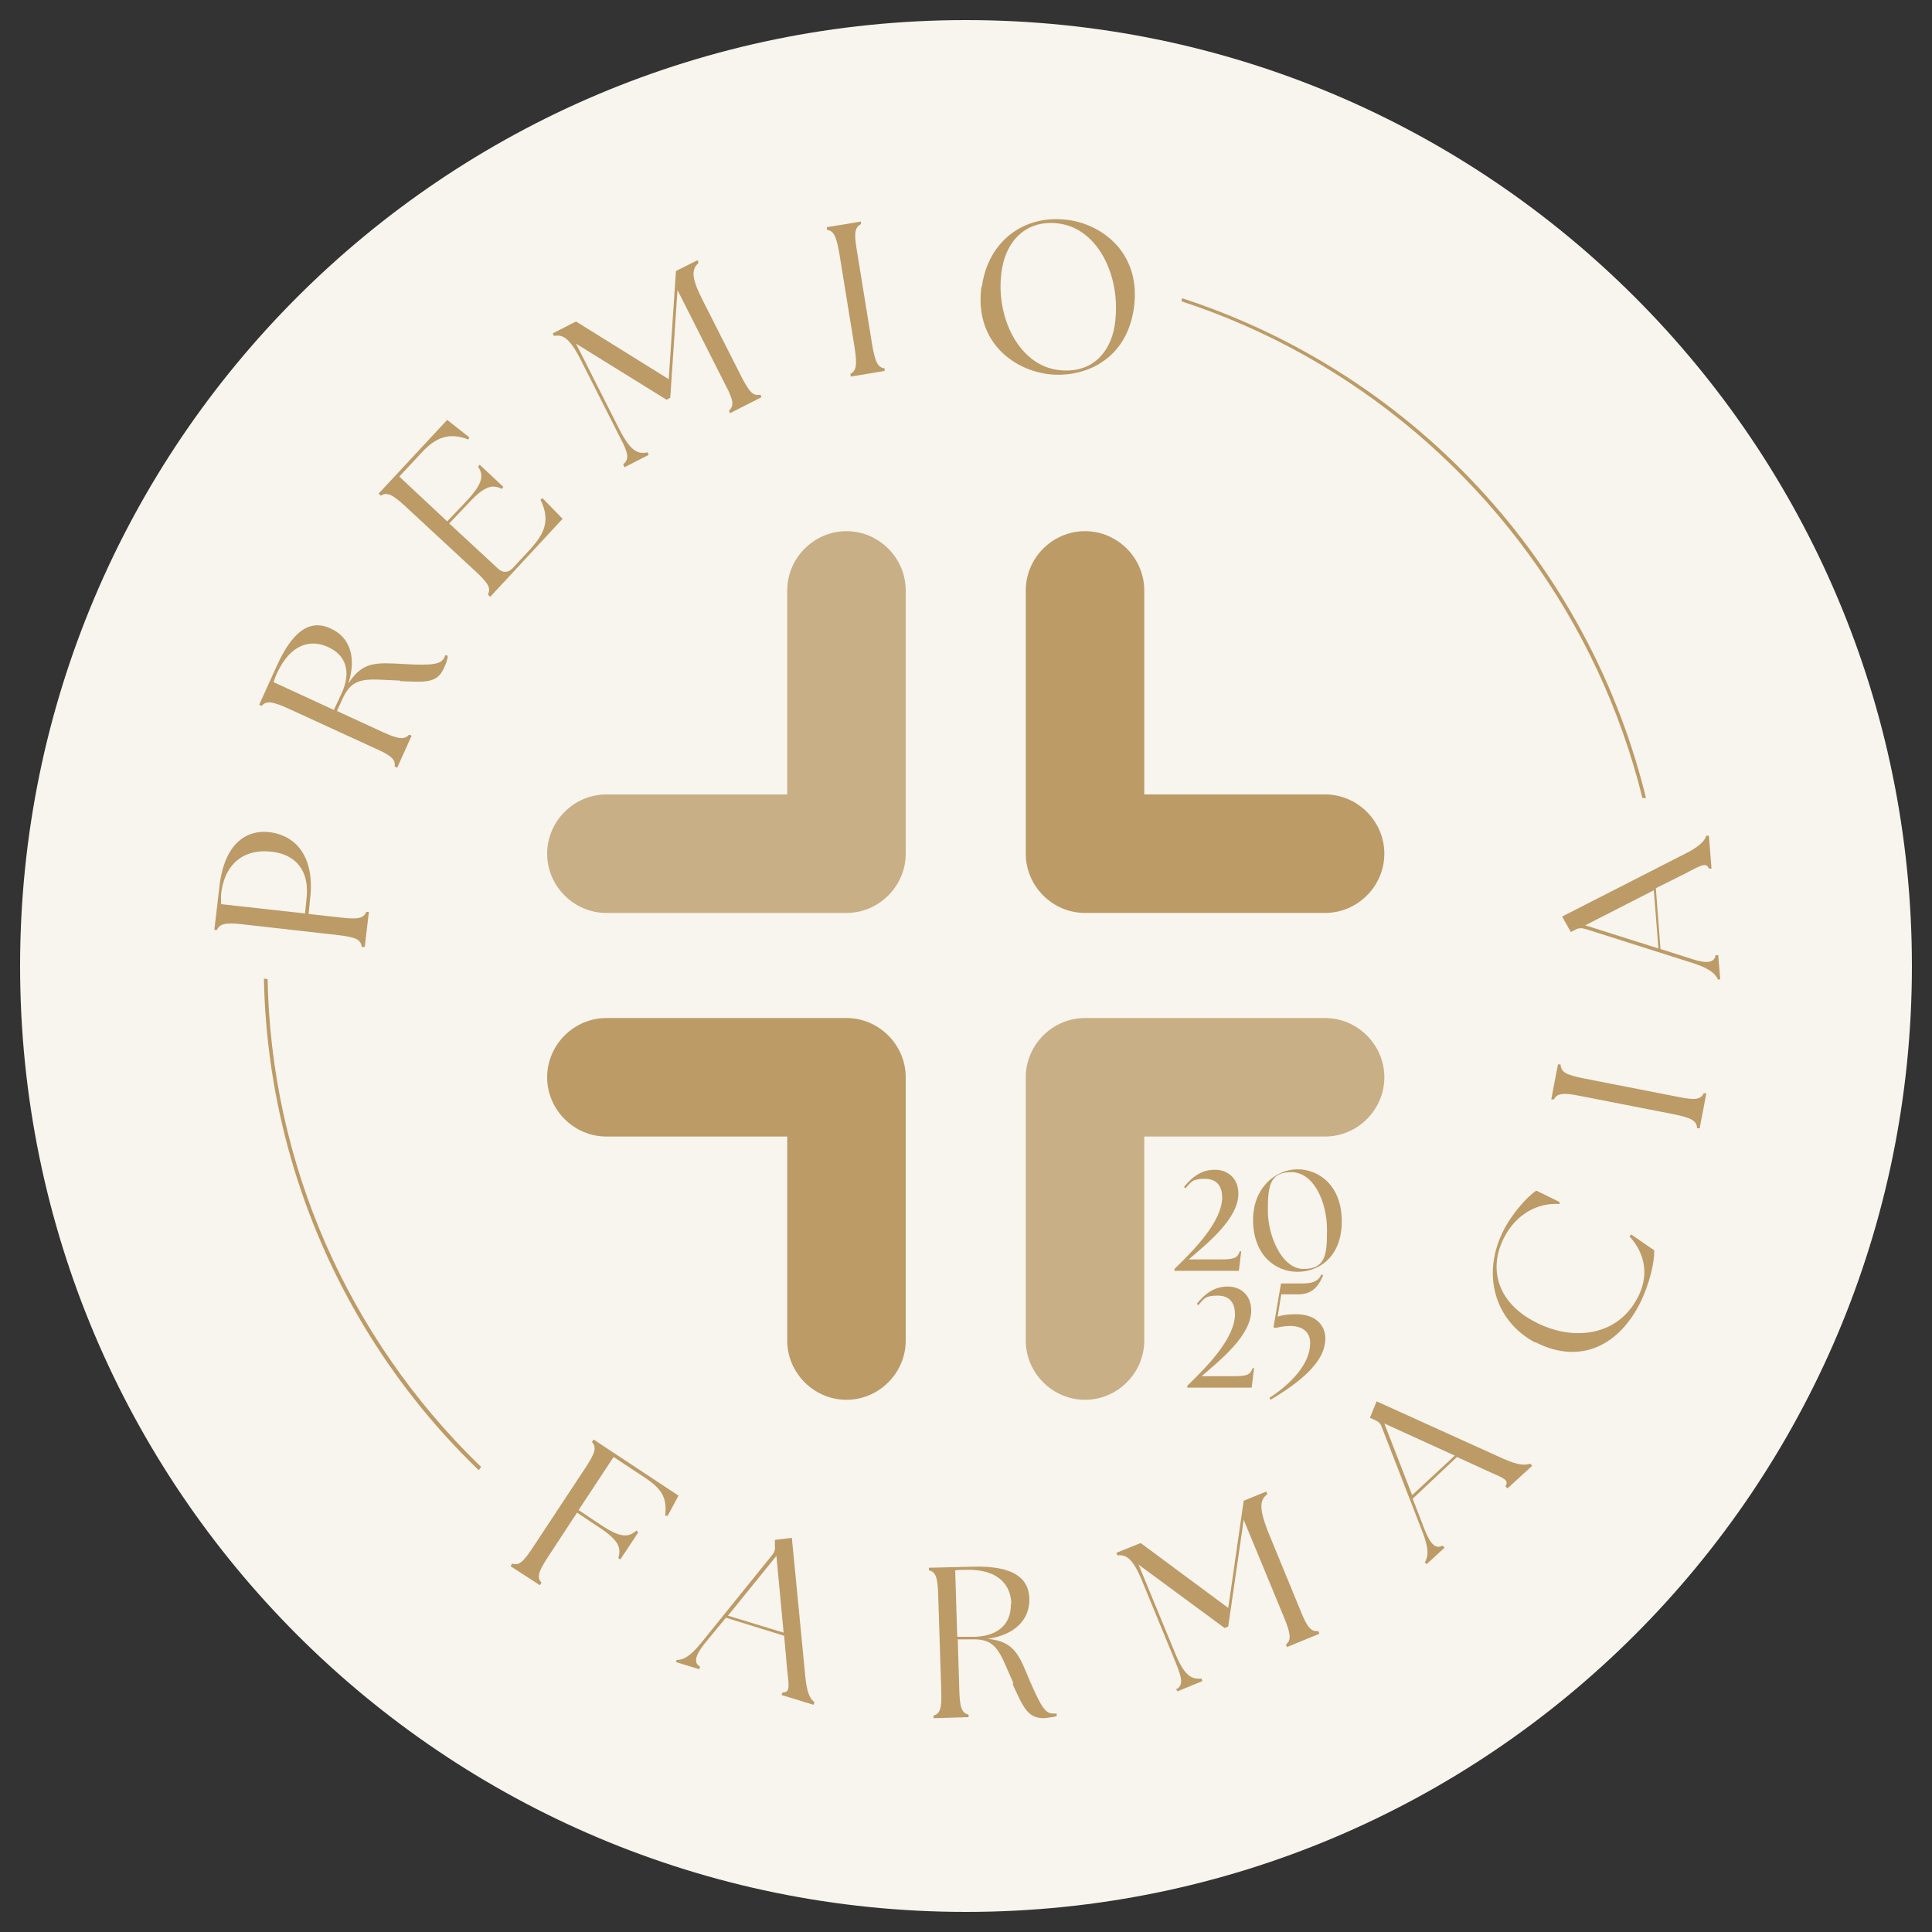 <svg viewBox="0 0 375 375" xmlns:xlink="http://www.w3.org/1999/xlink" version="1.1" xmlns="http://www.w3.org/2000/svg" id="Capa_1">
  
  <rect x="0" y="0" width="375" height="375" fill="#333333" stroke="none"/>
  
  <defs>
    <style>
      .st0 {
        fill: #f8f5ef;
      }

      .st1 {
        fill: none;
      }

      .st2 {
        clip-path: url(#clippath-1);
      }

      .st3 {
        fill: #c9af85;
      }

      .st4 {
        fill: #bc9b66;
      }

      .st5 {
        clip-path: url(#clippath-2);
      }

      .st6 {
        clip-path: url(#clippath);
      }
    </style>
    <clipPath id="clippath">
      <rect transform="translate(-6.9 368.14) rotate(-87.9)" height="272.7" width="272.7" y="51.3" x="51.14" class="st1"></rect>
    </clipPath>
    <clipPath id="clippath-1">
      <rect transform="translate(-6.59 367.64) rotate(-87.9)" height="272.3" width="272.3" y="51.09" x="51.24" class="st1"></rect>
    </clipPath>
    <clipPath id="clippath-2">
      <circle r="136.1" cy="187.3" cx="187.3" class="st1"></circle>
    </clipPath>
  </defs>
  <g data-name="Capa_1" id="Capa_11">
    <g id="Capa_2">
      <path d="M371.1,187.5c0,101.4-82.2,183.6-183.6,183.6S3.9,288.9,3.9,187.5,86.1,3.9,187.5,3.9s183.6,82.2,183.6,183.6" class="st0"></path>
      <circle r="166.1" cy="187.5" cx="187.5" class="st1"></circle>
      <g class="st6">
        <g class="st2">
          <g class="st5">
            <path d="M187.3,324.2h-5c-75.4-2.7-134.6-66.3-131.8-141.8,1.3-36.5,16.8-70.4,43.6-95.3s61.6-37.9,98.2-36.6c75.4,2.7,134.6,66.3,131.8,141.8-2.7,73.7-63.5,131.9-136.7,131.9h-.1ZM187.2,51.9c-72.4,0-132.6,57.5-135.2,130.5-2.7,74.6,55.8,137.5,130.4,140.2h5c72.4,0,132.6-57.5,135.2-130.5,2.7-74.6-55.8-137.5-130.4-140.2h-5,0Z" class="st4"></path>
          </g>
        </g>
      </g>
      <path d="M257.2,154.2h-35.1v-39.6c0-6.3-5.2-11.5-11.5-11.5s-11.5,5.2-11.5,11.5v51.1c0,6.3,5.2,11.5,11.5,11.5h46.6c6.3,0,11.5-5.2,11.5-11.5s-5.2-11.5-11.5-11.5" class="st4"></path>
      <path d="M257.2,220.6h-35.1v39.6c0,6.3-5.2,11.5-11.5,11.5s-11.5-5.2-11.5-11.5v-51.1c0-6.3,5.2-11.5,11.5-11.5h46.6c6.3,0,11.5,5.2,11.5,11.5s-5.2,11.5-11.5,11.5" class="st3"></path>
      <path d="M117.7,220.6h35.1v39.6c0,6.3,5.2,11.5,11.5,11.5s11.5-5.2,11.5-11.5v-51.1c0-6.3-5.2-11.5-11.5-11.5h-46.6c-6.3,0-11.5,5.2-11.5,11.5s5.2,11.5,11.5,11.5" class="st4"></path>
      <path d="M117.7,154.2h35.1v-39.6c0-6.3,5.2-11.5,11.5-11.5s11.5,5.2,11.5,11.5v51.1c0,6.3-5.2,11.5-11.5,11.5h-46.6c-6.3,0-11.5-5.2-11.5-11.5s5.2-11.5,11.5-11.5" class="st3"></path>
      <rect height="172.9" width="172.9" y="101" x="101" class="st1"></rect>
      <path d="M332.4,154.9c.5,0,1.1,0,1.6.2.5.1,1.1.3,1.6.5s1,.5,1.4.8c.5.3.9.7,1.3,1.1.4.4.7.8,1,1.3s.6.9.8,1.5c.2.5.4,1,.5,1.6.1.5.2,1.1.1,1.6-.2,4.8-.7,9.6-1.3,14.4-.6,4.8-1.4,9.6-2.4,14.3s-2.1,9.4-3.5,14.1c-1.3,4.6-2.8,9.2-4.5,13.8-1.7,4.5-3.5,9-5.6,13.4-2,4.4-4.2,8.7-6.6,12.9s-4.9,8.4-7.5,12.4c-2.7,4-5.5,8-8.5,11.8s-6.1,7.5-9.3,11.1c-3.3,3.6-6.6,7-10.1,10.4s-7.2,6.5-10.9,9.5c-3.8,3-7.6,5.9-11.6,8.7-4,2.7-8.1,5.3-12.2,7.8-4.2,2.4-8.4,4.7-12.8,6.8-4.4,2.1-8.8,4.1-13.3,5.8-4.5,1.8-9.1,3.4-13.7,4.8-.5.1-1.1.2-1.6.3h-1.6c-.5,0-1.1-.2-1.6-.4-.5-.2-1-.4-1.5-.7-.5-.3-.9-.6-1.3-.9-.4-.4-.8-.8-1.1-1.2-.3-.4-.6-.9-.9-1.4-.2-.5-.4-1-.6-1.5l-4.3-16.4c-.2-.5-.3-1.1-.3-1.7v-1.7c0-.6.2-1.1.4-1.7.2-.5.4-1.1.7-1.5s.6-1,1-1.4.8-.8,1.2-1.2.9-.6,1.4-.9c.5-.2,1-.4,1.6-.6,3.7-1.2,7.4-2.5,11-4s7.2-3.1,10.7-4.8c3.5-1.7,6.9-3.6,10.3-5.6,3.4-2,6.6-4.1,9.9-6.3,3.2-2.2,6.3-4.6,9.3-7.1s6-5.1,8.8-7.7c2.8-2.7,5.6-5.5,8.2-8.4s5.1-5.9,7.5-9,4.7-6.3,6.8-9.5,4.2-6.6,6.1-10,3.7-6.9,5.3-10.4,3.2-7.1,4.5-10.8c1.4-3.7,2.6-7.4,3.7-11.1,1.1-3.7,2.1-7.5,2.9-11.4.8-3.8,1.5-7.7,2-11.5.5-3.9.9-7.8,1.1-11.7,0-.6,0-1.1.2-1.7.1-.6.3-1.1.5-1.6s.5-1,.8-1.5.7-.9,1.1-1.3c.4-.4.9-.7,1.3-1,.5-.3,1-.6,1.5-.8s1.1-.4,1.6-.4,1.1-.1,1.7-.1h17.2Z" class="st0"></path>
      <path d="M309.4,286.4c.3.4.6.9.9,1.4.2.5.4,1,.6,1.5.1.5.2,1.1.3,1.6v1.6c0,.5-.2,1.1-.3,1.6-.2.5-.4,1-.7,1.5-.3.5-.6.9-.9,1.4-.4.4-.7.8-1.2,1.2-3.9,2.9-7.9,5.6-12,8.1-4.1,2.6-8.3,5-12.6,7.2-4.3,2.2-8.6,4.3-13.1,6.2-4.4,1.9-9,3.6-13.5,5.2-4.6,1.6-9.2,3-13.9,4.2s-9.4,2.2-14.2,3.1-9.5,1.5-14.4,2c-4.8.5-9.6.8-14.5.9s-9.7,0-14.5-.2c-4.8-.3-9.6-.7-14.4-1.3-4.8-.6-9.6-1.4-14.3-2.4s-9.4-2.1-14.1-3.5c-4.6-1.3-9.2-2.9-13.8-4.5s-9-3.6-13.4-5.6-8.7-4.2-12.9-6.6c-4.2-2.4-8.3-4.9-12.4-7.6-.4-.3-.9-.7-1.2-1.1-.4-.4-.7-.8-1-1.3s-.5-1-.7-1.5-.3-1-.4-1.6v-1.6c0-.5,0-1.1.2-1.6,0-.5.3-1.1.5-1.6s.5-1,.8-1.4l10-13.7c.3-.5.7-.9,1.1-1.3s.9-.7,1.3-1c.5-.3,1-.6,1.5-.8.5-.2,1.1-.4,1.6-.4s1.1-.1,1.7-.1,1.1,0,1.7.2,1.1.3,1.6.6c.5.2,1,.5,1.5.9,3.3,2.1,6.6,4.1,10.1,6,3.4,1.9,6.9,3.6,10.5,5.2,3.6,1.6,7.2,3.1,10.8,4.4,3.7,1.3,7.4,2.5,11.1,3.6,3.8,1.1,7.6,2,11.4,2.8,3.8.8,7.7,1.4,11.6,1.9,3.9.5,7.8.8,11.7,1s7.8.3,11.7.2c3.9,0,7.8-.3,11.7-.7,3.9-.4,7.8-.9,11.6-1.6s7.7-1.5,11.5-2.5,7.5-2.1,11.2-3.3c3.7-1.2,7.4-2.6,11-4.2,3.6-1.5,7.1-3.2,10.6-5s6.9-3.7,10.2-5.7c3.3-2,6.6-4.2,9.8-6.5.4-.4.9-.7,1.4-.9.5-.3,1-.5,1.6-.6s1.1-.3,1.7-.3h1.7c.6,0,1.1.2,1.7.4.5.2,1.1.4,1.5.7.5.3,1,.6,1.4,1l1.2,1.2,10.7,13.2h-.3Z" class="st0"></path>
      <path d="M40,188.2c-.5,0-1-.2-1.5-.4s-1-.4-1.4-.7-.9-.6-1.3-.9c-.4-.4-.7-.7-1.1-1.2-.3-.4-.6-.9-.8-1.3-.2-.5-.4-1-.5-1.5s-.2-1-.2-1.6v-1.6c.8-4.5,1.9-9.1,3-13.5,1.2-4.5,2.5-8.9,4.1-13.3,1.5-4.4,3.2-8.7,5.1-12.9,1.9-4.2,3.9-8.4,6-12.5,2.2-4.1,4.5-8.1,7-12s5.1-7.7,7.9-11.4c2.8-3.7,5.7-7.3,8.7-10.8s6.2-6.9,9.5-10.1,6.7-6.4,10.2-9.3c3.5-3,7.2-5.8,10.9-8.5,3.8-2.7,7.6-5.3,11.5-7.7s8-4.7,12.1-6.8,8.3-4,12.6-5.8,8.6-3.4,13-4.9,8.8-2.7,13.3-3.9c4.5-1.1,9-2.1,13.6-2.8h1.6c.5,0,1,0,1.5.3.5,0,1,.3,1.5.6.5.2.9.5,1.3.8.4.3.8.7,1.2,1.1.3.4.7.8.9,1.3.3.5.5.9.7,1.4s.3,1,.4,1.5l2,16.1c0,.5.1,1.1,0,1.6,0,.5-.1,1.1-.2,1.6-.1.5-.3,1-.6,1.5-.2.5-.5.9-.8,1.4s-.7.8-1.1,1.2c-.4.4-.8.7-1.3.9s-1,.5-1.5.7-1,.3-1.6.4c-3.7.7-7.3,1.5-10.9,2.4-3.6.9-7.2,2-10.7,3.2s-7,2.5-10.5,4c-3.4,1.5-6.8,3.1-10.1,4.8-3.3,1.7-6.6,3.6-9.8,5.5-3.2,2-6.3,4-9.3,6.2s-6,4.5-8.8,6.9c-2.9,2.4-5.6,4.9-8.3,7.6-2.7,2.6-5.2,5.3-7.7,8.2s-4.8,5.7-7,8.7-4.4,6.1-6.4,9.2-3.9,6.4-5.7,9.7c-1.8,3.3-3.4,6.6-4.9,10.1-1.5,3.4-2.9,6.9-4.2,10.4-1.3,3.5-2.4,7.1-3.4,10.7-1,3.6-1.8,7.2-2.6,10.9,0,.5-.2,1.1-.4,1.6-.2.5-.4,1-.7,1.5s-.6.9-1,1.3c-.4.4-.8.8-1.2,1.1s-.9.6-1.4.8-1,.4-1.5.5-1.1.2-1.6.2-1.1,0-1.6-.1l-16.1-2.2v-.2h.1Z" class="st0"></path>
      <path d="M51.1,115.4c-.4-.3-.7-.6-1-.9s-.6-.7-.8-1.1-.5-.8-.6-1.2c-.2-.4-.3-.9-.4-1.3v-1.4c0-.5,0-.9.2-1.4,0-.5.2-.9.4-1.3s.4-.8.7-1.2c2.5-3.3,5.1-6.4,7.8-9.5s5.5-6,8.5-8.8c2.9-2.8,6-5.6,9.1-8.2s6.4-5.1,9.7-7.4c3.3-2.4,6.8-4.6,10.3-6.7s7.1-4.1,10.8-5.9c3.7-1.8,7.4-3.5,11.2-5,3.8-1.5,7.6-2.9,11.5-4.2,3.9-1.3,7.8-2.3,11.8-3.3,4-.9,8-1.7,12-2.4s8.1-1.1,12.2-1.5,8.2-.5,12.2-.5,8.2,0,12.2.4,8.1.7,12.2,1.3c4,.6,8.1,1.4,12,2.3,4,.9,7.9,2,11.8,3.2.4.2.9.4,1.3.6.4.2.8.5,1.1.8s.7.7.9,1c.3.4.5.8.7,1.2s.4.9.5,1.3c.1.4.2.9.2,1.4v1.4c0,.5-.2.9-.3,1.4l-4.9,13.5c-.2.5-.3.9-.6,1.3-.2.4-.5.8-.8,1.2-.3.4-.7.7-1,1-.4.3-.8.5-1.2.8s-.9.4-1.3.5c-.5,0-.9.2-1.4.2h-1.4c-.5,0-.9-.2-1.4-.3-3.2-.9-6.4-1.8-9.6-2.5-3.2-.7-6.5-1.3-9.7-1.8-3.3-.5-6.6-.8-9.9-1-3.3-.2-6.6-.3-9.9-.3s-6.6.2-9.9.5c-3.3.3-6.6.7-9.8,1.2-3.3.5-6.5,1.2-9.7,1.9-3.2.8-6.4,1.7-9.5,2.7s-6.2,2.1-9.3,3.4-6.1,2.6-9,4.1c-3,1.5-5.9,3-8.7,4.7s-5.6,3.5-8.3,5.4c-2.7,1.9-5.3,3.9-7.9,6s-5,4.3-7.4,6.6c-2.4,2.3-4.7,4.6-6.9,7.1-2.2,2.4-4.3,5-6.4,7.6-.3.4-.6.8-.9,1.1-.3.3-.7.6-1.1.9s-.8.5-1.3.6c-.4.2-.9.3-1.4.4h-1.4c-.5,0-1,0-1.4-.2-.5,0-.9-.3-1.4-.5-.4-.2-.8-.4-1.2-.7l-11.8-8.2-.4-.3h0Z" class="st0"></path>
      <g>
        <g>
          <path d="M70.2,183.7c-.2-1.3-1.1-1.8-4.6-2.2l-18.6-2.1c-3.4-.4-4.4,0-4.9,1.1h-.5l1-8.5c1-8.6,5.5-10.9,9.5-10.5,5.6.6,9,5.1,8.1,12.9l-.3,3,6.3.7c3.4.4,4.4.1,4.9-1.1h.5l-.8,6.8h-.6v-.1ZM52.5,165.3c-4.5-.5-8.9,1.7-9.6,8.4v1.8l16.3,1.8.3-2.9c.6-5.3-2-8.6-6.9-9.1h-.1Z" class="st4"></path>
          <path d="M77.7,132.1c-6.3-.2-9.1-1.1-11.2,3.5l-1.1,2.4,8.9,4.1c3.1,1.4,4.2,1.5,5.1.5l.5.2-2.8,6.2-.5-.2c.2-1.3-.5-2.1-3.7-3.5l-17-7.8c-3.1-1.4-4.2-1.5-5.1-.5l-.5-.2,3.4-7.5c3.5-7.8,7.1-8.9,10.5-7.3,3.6,1.6,5.1,5.5,3.4,10.7,2.8-4.4,5.4-4.1,11-3.8,5.4.3,7,0,7.6-1.2s.2-.4.2-.6l.5.2c0,.7-.4,1.7-.8,2.5-1.3,2.9-3.8,2.6-8.5,2.4h0l.1-.1ZM63.7,125.6c-3.4-1.6-7.3-.6-9.9,5-.3.6-.5,1.2-.7,1.8l11.7,5.4,1.5-3.2c2-4.4.7-7.5-2.6-9Z" class="st4"></path>
          <path d="M95.1,115.8l-.4-.4c.6-1.2.2-2.1-2.4-4.5l-13.7-12.7c-2.5-2.3-3.5-2.7-4.7-2l-.4-.4,13.3-14.3,4.3,3.4-.2.4c-3.7-1.4-6.3-.5-9.2,2.7l-4.2,4.5,9.3,8.7,3.7-3.9c3.3-3.5,3.4-5.1,2.3-6.7l.3-.4,4.6,4.3-.3.4c-1.7-.9-3.3-.7-6.5,2.8l-3.7,3.9,9.5,8.8c.9.8,1.8.8,2.7,0l3.7-4c2.7-3,3.7-5.6,1.8-9.4l.4-.3,3.9,4-14.1,15.2h0v-.1Z" class="st4"></path>
          <path d="M121.1,90c1-.9.9-2-.7-5l-7.7-15.2c-2.2-4.3-3.5-4.9-5.2-4.6l-.2-.5,4.5-2.3,18,11.2,1.4-21,4.2-2.1.2.5c-1.3,1.2-1.5,2.7.6,6.9l7.7,15.2c1.6,3.1,2.3,3.8,3.7,3.5l.2.5-6.1,3.1-.2-.5c1-.9.9-2-.7-5l-9.3-18.4-1.4,20.9-.7.4-17.6-10.9,8.4,16.6c2.2,4.3,3.6,4.9,5.5,4.5l.2.5-4.7,2.4-.2-.5v-.2h.1Z" class="st4"></path>
          <path d="M165,72.6c1.2-.6,1.4-1.6.9-5l-3-18.5c-.6-3.4-1.1-4.3-2.4-4.5v-.5l6.6-1.1v.5c-1.1.6-1.4,1.6-.8,5l3,18.5c.6,3.4,1.1,4.3,2.4,4.5v.5l-6.6,1.1v-.5h-.1Z" class="st4"></path>
          <path d="M190.6,55.5c1.2-8.5,8-14,16.8-12.8,7,1,14.1,6.8,12.7,17-1.4,10.3-9.8,13.8-16.8,12.9-7.1-1-14.2-6.7-12.8-17h.1v-.1ZM216.5,62c.9-8.7-3.5-17.6-10.9-18.6-6.3-.9-10.7,3.3-11.3,10.2-.8,8.4,3.6,17.2,11,18.2,6.7.9,10.6-3.5,11.2-9.7h0v-.1Z" class="st4"></path>
        </g>
        <g>
          <path d="M99.4,303.5c1.3.4,2.1-.2,4-3.1l10.3-15.6c1.9-2.9,2.1-3.9,1.2-4.9l.3-.5,16.5,10.9-2.1,3.9h-.5c.4-3.3-.5-5.1-3.8-7.3l-6.2-4.1-6.8,10.3,4.2,2.8c4,2.7,5.5,2.5,7,1.2l.4.3-3.5,5.3-.4-.3c.6-1.9.2-3.4-3.8-6l-4.2-2.8-5.7,8.7c-1.9,2.9-2.1,3.9-1.2,4.9l-.3.5-5.7-3.7.3-.5h0Z" class="st4"></path>
          <path d="M131.3,322.2c1.2,0,2.5-.5,4.7-3.2l13.9-17.2c.5-.6.6-1.2.5-1.9v-1c-.1,0,3.3-.4,3.3-.4l2.6,26.8c.3,3.4,1,4.5,1.8,5.1l-.2.5-6.2-1.9.2-.5c1.4,0,1.3-.9.9-4.3l-.6-6.7-11.3-3.5-4.2,5.1c-1.8,2.3-2.1,3.7-.8,4.4l-.2.5-4.5-1.4.2-.5h0l-.1.1ZM152.1,316.9l-1.4-14.9-9.4,11.6,10.8,3.3h0Z" class="st4"></path>
          <path d="M196.7,326.7c-2.6-5.7-3-8.7-8.1-8.5h-2.7l.3,9.9c.1,3.4.5,4.4,1.8,4.7v.5l-6.8.2v-.5c1.3-.4,1.6-1.4,1.5-4.8l-.6-18.7c-.1-3.4-.5-4.4-1.8-4.7v-.5l8.3-.2c8.5-.3,11.1,2.5,11.2,6.2.1,3.9-2.6,7-8.1,7.8,5.2.5,6.1,3.1,8.2,8.2,2.2,5,3,6.3,4.5,6.3h.7v.5c-.6.2-1.7.3-2.5.4-3.2,0-4-2.2-6-6.5v-.3h.1ZM196.3,311.3c-.1-3.7-2.6-6.8-8.9-6.6-.6,0-1.3,0-2,.1l.4,12.9h3.5c4.8-.2,7-2.8,6.9-6.4h.1Z" class="st4"></path>
          <path d="M228.5,327.8c1.1-.8,1-1.9-.3-5.1l-6.5-15.8c-1.8-4.4-3.1-5.2-4.8-5l-.2-.5,4.7-1.9,17,12.6,3-20.8,4.4-1.8.2.5c-1.4,1.1-1.7,2.5,0,7l6.5,15.8c1.3,3.2,2,3.9,3.4,3.8l.2.5-6.3,2.6-.2-.5c1-.8,1-1.9-.3-5.1l-7.9-19.1-3,20.7-.7.3-16.7-12.3,7.1,17.2c1.8,4.4,3.2,5.1,5.1,4.9l.2.5-4.9,2-.2-.5h.2Z" class="st4"></path>
          <path d="M276.6,303.2c.6-1.1.8-2.4-.4-5.6l-8-20.6c-.3-.8-.7-1.1-1.4-1.4l-.9-.4,1.3-3.2,24.5,11.1c3.1,1.4,4.4,1.3,5.3,1l.4.4-4.8,4.4-.4-.4c.7-1.2-.1-1.5-3.3-2.9l-6.1-2.8-8.6,8.1,2.4,6.2c1.1,2.7,2.1,3.6,3.4,2.9l.4.4-3.5,3.2-.4-.4h.1ZM282.3,282.5l-13.6-6.2,5.4,13.9,8.3-7.7h-.1Z" class="st4"></path>
          <path d="M298,260.6c-7.9-4.2-10.6-13.4-6-22.1,1.7-3.2,4.6-6.4,6.2-7.4l4.5,2.2v.4c-4.3-.3-8.4,2-10.7,6.4-3.1,5.9-1.6,12.6,6,16.5,7,3.7,15.9,3,19.9-4.8,2.1-4,1.6-8.3-1.6-11.8l.3-.4,4.5,3.1c0,2.3-.8,6.3-2.9,10.5-4.5,8.6-12.1,11.5-20.2,7.3h0v.1Z" class="st4"></path>
          <path d="M329.4,218.9c-.1-1.3-1-1.9-4.4-2.6l-18.4-3.6c-3.4-.7-4.4-.4-5,.7h-.5c0-.1,1.3-6.8,1.3-6.8h.5c.1,1.5,1,2,4.4,2.7l18.4,3.6c3.4.7,4.4.5,5-.7h.5c0,.1-1.3,6.8-1.3,6.8h-.5v-.1Z" class="st4"></path>
          <path d="M333.5,190.2c-.5-1.1-1.4-2.1-4.7-3.2l-21.1-6.7c-.8-.2-1.3-.2-2,.2l-.8.4-1.7-3,23.9-12.2c3-1.5,3.8-2.6,4.1-3.5h.5l.5,6.4h-.5c-.5-1.2-1.3-.8-4.3.8l-6,3,.9,11.8,6.3,2c2.8.9,4.2.6,4.4-.8h.5l.4,4.7h-.5.1v.1ZM321,172.8l-13.3,6.8,14.2,4.5-.9-11.3h0Z" class="st4"></path>
        </g>
      </g>
    </g>
  </g>
  <path d="M237.21,232.33c0-1.85-.83-3.52-3.33-3.52s-2.59.56-3.79,1.85l-.28-.28c1.76-2.13,3.52-3.33,6.02-3.33s4.54,1.67,4.54,4.63c0,4.91-6.11,9.72-9.63,12.77h6.11c2.78,0,3.33-.28,3.79-1.57h.28l-.46,3.79h-12.49v-.37c3.79-3.7,9.26-9.16,9.26-13.98h0Z" class="st4"></path>
  <path d="M243.22,236.77c0-6.2,4.35-9.81,8.61-9.81s8.61,3.24,8.61,10.09-4.35,9.81-8.61,9.81-8.61-3.24-8.61-10.09h0ZM257.57,238.71c0-5.46-2.59-11.2-6.94-11.2s-4.54,3.05-4.54,7.59,2.59,11.2,6.94,11.2,4.54-2.96,4.54-7.59Z" class="st4"></path>
  <path d="M239.7,255c0-1.85-.83-3.52-3.33-3.52s-2.59.56-3.79,1.85l-.28-.28c1.76-2.13,3.52-3.33,6.02-3.33s4.54,1.67,4.54,4.63c0,4.91-6.11,9.72-9.63,12.77h6.11c2.78,0,3.33-.28,3.79-1.57h.28l-.46,3.79h-12.49v-.37c3.79-3.7,9.26-9.16,9.26-13.98h0Z" class="st4"></path>
  <path d="M254.31,260.75c0-2.31-1.58-3.41-4.03-3.38-1.26.03-2.28.29-2.82.4l-.27-.19,1.45-8.46h4.13c2.39,0,3.25-.67,3.7-1.75l.35.16c-.64,1.48-1.66,3.7-4.8,3.7h-3.33l-.7,4.32c.99-.3,2.04-.46,3.54-.46,4.27,0,5.72,2.58,5.72,4.67,0,4.16-3.87,7.87-10.6,11.92l-.27-.35c4.03-2.6,7.92-6.52,7.92-10.6Z" class="st4"></path>
</svg>